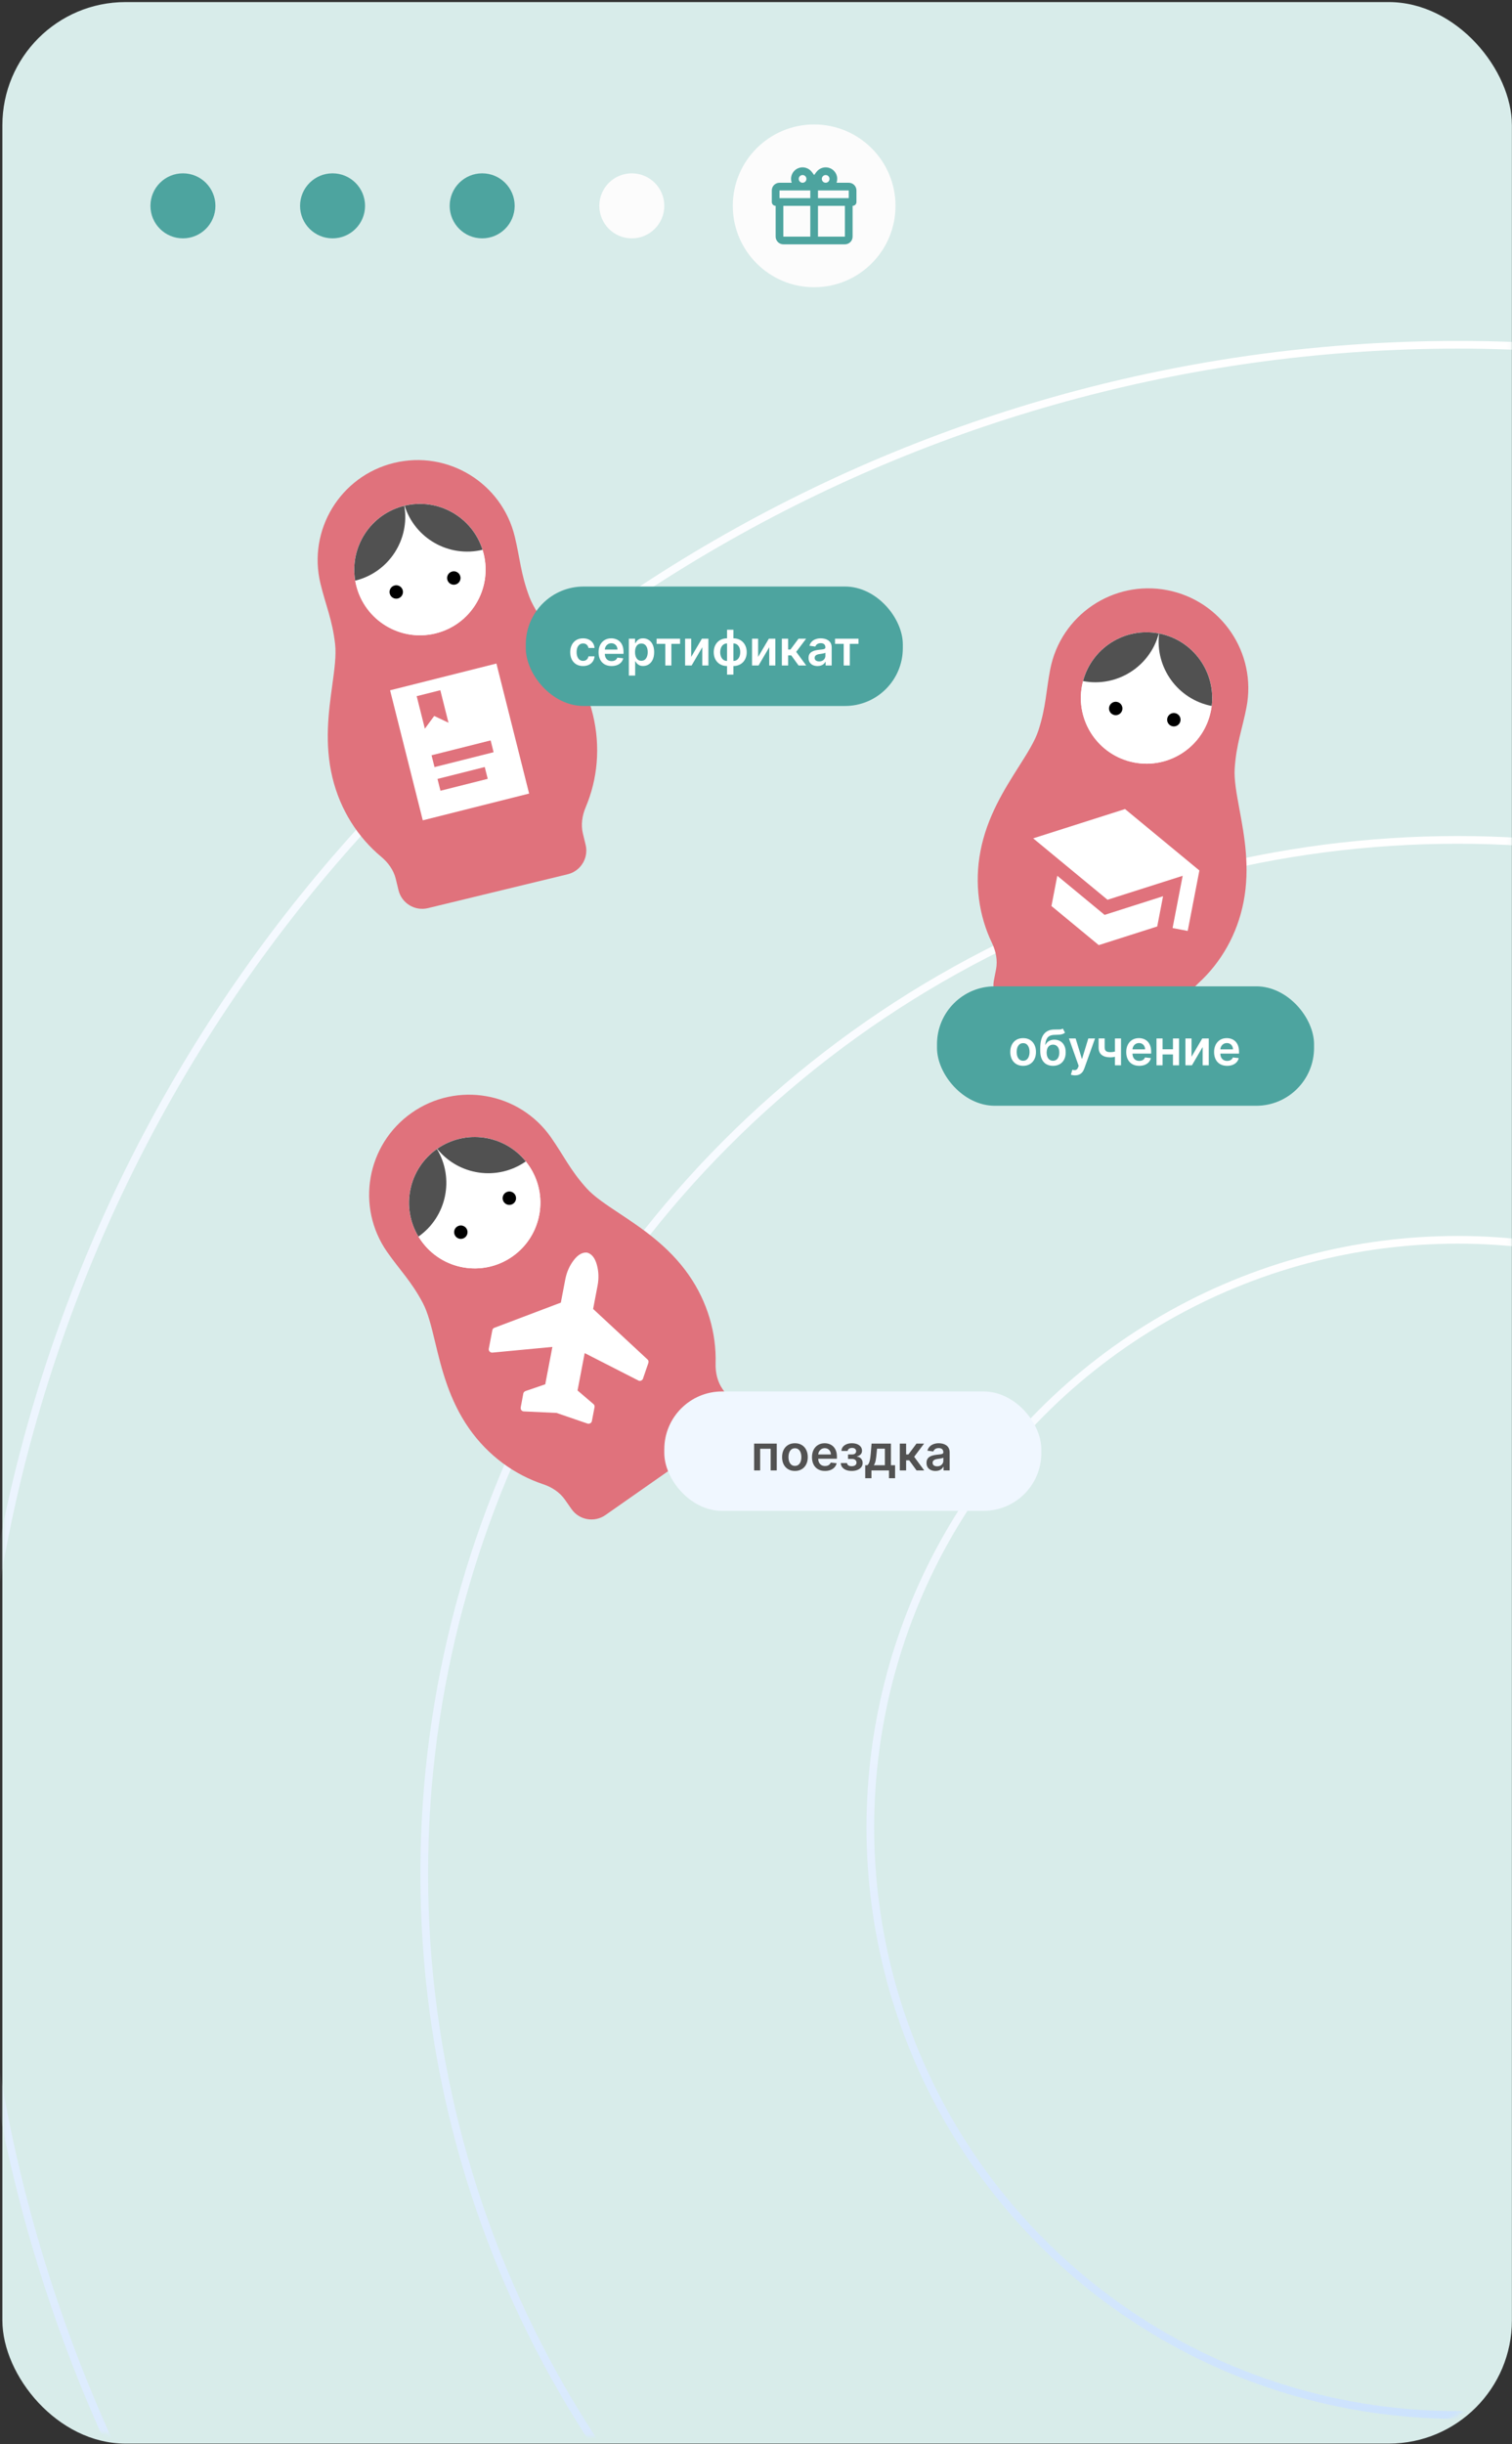 <?xml version="1.0" encoding="UTF-8"?> <svg xmlns="http://www.w3.org/2000/svg" width="393" height="635" viewBox="0 0 393 635" fill="none"><rect x="0" y="0" width="393" height="635" fill="#333333" stroke="none"/><rect x="0.617" y="0.543" width="392.356" height="634.285" rx="32" fill="#D8ECEA"></rect><mask id="mask0_2307_4912" style="mask-type:alpha" maskUnits="userSpaceOnUse" x="0" y="0" width="393" height="633"><rect x="1.298" y="0.919" width="391.303" height="631.487" rx="31.624" fill="#F4F1EA" stroke="url(#paint0_linear_2307_4912)" stroke-width="0.751"></rect></mask><g mask="url(#mask0_2307_4912)"><circle cx="378.868" cy="474.739" r="152.649" stroke="url(#paint1_linear_2307_4912)" stroke-width="2"></circle><circle cx="378.865" cy="486.794" r="268.599" stroke="url(#paint2_linear_2307_4912)" stroke-width="2"></circle><circle cx="378.869" cy="474.738" r="385.166" stroke="url(#paint3_linear_2307_4912)" stroke-width="2"></circle></g><circle cx="86.438" cy="53.477" r="8.445" fill="#4DA49F"></circle><circle cx="47.547" cy="53.477" r="8.445" fill="#4DA49F"></circle><circle cx="125.328" cy="53.477" r="8.445" fill="#4DA49F"></circle><circle cx="164.219" cy="53.477" r="8.445" fill="#FCFCFC"></circle><circle cx="211.613" cy="53.477" r="21.145" fill="#FCFCFC"></circle><path d="M221.609 53.477V61.477C221.609 62.007 221.399 62.516 221.024 62.891C220.649 63.266 220.14 63.477 219.609 63.477H203.609C203.079 63.477 202.57 63.266 202.195 62.891C201.82 62.516 201.609 62.007 201.609 61.477V53.477C201.344 53.477 201.09 53.371 200.902 53.184C200.715 52.996 200.609 52.742 200.609 52.477V49.477C200.609 48.946 200.82 48.437 201.195 48.062C201.57 47.687 202.079 47.477 202.609 47.477H205.779C205.666 47.155 205.609 46.817 205.609 46.477C205.609 45.681 205.925 44.918 206.488 44.355C207.051 43.793 207.814 43.477 208.609 43.477C209.609 43.477 210.489 43.977 211.039 44.717V44.707L211.609 45.477L212.179 44.707V44.717C212.729 43.977 213.609 43.477 214.609 43.477C215.405 43.477 216.168 43.793 216.731 44.355C217.293 44.918 217.609 45.681 217.609 46.477C217.61 46.817 217.552 47.155 217.439 47.477H220.609C221.14 47.477 221.649 47.687 222.024 48.062C222.399 48.437 222.609 48.946 222.609 49.477V52.477C222.609 52.742 222.504 52.996 222.316 53.184C222.129 53.371 221.875 53.477 221.609 53.477ZM203.609 61.477H210.609V53.477H203.609V61.477ZM219.609 61.477V53.477H212.609V61.477H219.609ZM208.609 45.477C208.344 45.477 208.09 45.582 207.902 45.77C207.715 45.957 207.609 46.211 207.609 46.477C207.609 46.742 207.715 46.996 207.902 47.184C208.09 47.371 208.344 47.477 208.609 47.477C208.875 47.477 209.129 47.371 209.316 47.184C209.504 46.996 209.609 46.742 209.609 46.477C209.609 46.211 209.504 45.957 209.316 45.77C209.129 45.582 208.875 45.477 208.609 45.477ZM214.609 45.477C214.344 45.477 214.09 45.582 213.902 45.77C213.715 45.957 213.609 46.211 213.609 46.477C213.609 46.742 213.715 46.996 213.902 47.184C214.09 47.371 214.344 47.477 214.609 47.477C214.875 47.477 215.129 47.371 215.316 47.184C215.504 46.996 215.609 46.742 215.609 46.477C215.609 46.211 215.504 45.957 215.316 45.77C215.129 45.582 214.875 45.477 214.609 45.477ZM202.609 49.477V51.477H210.609V49.477H202.609ZM212.609 49.477V51.477H220.609V49.477H212.609Z" fill="#4DA49F"></path><path d="M157.363 393.603L187.985 372.172C190.85 370.167 191.548 366.218 189.542 363.353L187.824 360.897C186.468 358.96 185.935 356.587 186.001 354.223C186.217 346.375 183.937 338.25 178.974 331.157C173.762 323.711 166.77 319.07 160.979 315.227C157.486 312.909 154.429 310.88 152.464 308.701C148.177 303.947 146.556 300.259 143.211 295.479C134.984 283.724 118.785 280.863 107.03 289.09C95.275 297.317 92.414 313.516 100.641 325.271C103.987 330.051 106.896 332.837 109.895 338.493C111.269 341.086 112.128 344.652 113.11 348.728C114.738 355.485 116.703 363.644 121.914 371.09C126.878 378.183 133.731 383.107 141.179 385.592C143.422 386.34 145.469 387.653 146.825 389.59L148.543 392.046C150.549 394.911 154.497 395.608 157.363 393.603Z" fill="#E0727C"></path><circle cx="123.391" cy="312.458" r="17.065" transform="rotate(-34.986 123.391 312.458)" fill="white"></circle><circle cx="123.391" cy="312.458" r="17.065" transform="rotate(-34.986 123.391 312.458)" fill="white"></circle><path fill-rule="evenodd" clip-rule="evenodd" d="M113.633 298.457C121.028 293.303 131.085 294.815 136.663 301.731C129.268 306.884 119.211 305.372 113.633 298.457ZM113.568 298.502C118.153 306.108 116.133 316.07 108.766 321.255C104.18 313.649 106.201 303.687 113.568 298.502Z" fill="#515151"></path><circle cx="132.39" cy="311.282" r="1.744" transform="rotate(-34.986 132.39 311.282)" fill="black"></circle><circle cx="119.78" cy="320.109" r="1.744" transform="rotate(-34.986 119.78 320.109)" fill="black"></circle><g clip-path="url(#clip0_2307_4912)"><path d="M152.61 325.417C153.791 325.746 154.628 326.787 155.122 328.539C155.616 330.292 155.682 332.118 155.319 334.017L154.165 340.053L168.29 353.166C168.557 353.399 168.634 353.705 168.523 354.085L167.121 358.169C167.077 358.329 166.966 358.47 166.787 358.591C166.728 358.632 166.671 358.66 166.616 358.675C166.362 358.782 166.125 358.769 165.904 358.636L151.973 351.525L150.117 361.234L154.242 364.762C154.488 364.965 154.585 365.236 154.533 365.575L153.846 369.174C153.803 369.399 153.677 369.583 153.469 369.724L153.424 369.754C153.18 369.876 152.936 369.901 152.691 369.828L144.65 367.067L136.158 366.669C135.924 366.676 135.711 366.57 135.519 366.352C135.373 366.169 135.314 365.937 135.341 365.657L136.014 362.036C136.057 361.811 136.182 361.628 136.391 361.487C136.48 361.426 136.545 361.393 136.585 361.388L141.72 359.629L143.575 349.92L128.003 351.393C127.714 351.415 127.466 351.323 127.259 351.115C127.068 350.897 126.998 350.65 127.051 350.376L127.968 345.577C128.045 345.242 128.228 345.031 128.517 344.943L145.775 338.41L146.921 332.412C147.284 330.513 148.018 328.84 149.124 327.393C150.229 325.946 151.391 325.288 152.61 325.417Z" fill="white"></path></g><path d="M263.338 262.183L300.036 269.274C303.47 269.938 306.792 267.692 307.455 264.258L308.024 261.315C308.472 258.993 309.807 256.961 311.55 255.363C317.339 250.059 321.591 242.769 323.233 234.27C324.958 225.346 323.427 217.095 322.16 210.26C321.396 206.138 320.727 202.532 320.925 199.604C321.358 193.217 322.88 189.487 323.987 183.758C326.709 169.671 317.496 156.044 303.409 153.322C289.321 150.6 275.695 159.813 272.972 173.9C271.865 179.629 271.888 183.657 269.91 189.746C269.004 192.537 267.039 195.635 264.794 199.175C261.072 205.045 256.577 212.132 254.853 221.056C253.211 229.555 254.44 237.904 257.836 244.983C258.859 247.115 259.34 249.499 258.891 251.821L258.322 254.764C257.659 258.198 259.905 261.519 263.338 262.183Z" fill="#E0727C"></path><circle cx="298.002" cy="181.329" r="17.065" transform="rotate(10.937 298.002 181.329)" fill="white"></circle><circle cx="298.002" cy="181.329" r="17.065" transform="rotate(10.937 298.002 181.329)" fill="white"></circle><path fill-rule="evenodd" clip-rule="evenodd" d="M301.276 164.581C310.122 166.31 316.031 174.588 314.94 183.406C306.095 181.677 300.186 173.399 301.276 164.581ZM301.198 164.566C298.925 173.153 290.36 178.633 281.509 176.945C283.782 168.358 292.347 162.878 301.198 164.566Z" fill="#515151"></path><circle cx="305.108" cy="186.977" r="1.744" transform="rotate(10.937 305.108 186.977)" fill="black"></circle><circle cx="289.999" cy="184.057" r="1.744" transform="rotate(10.937 289.999 184.057)" fill="black"></circle><g clip-path="url(#clip1_2307_4912)"><path d="M292.421 210.188L268.544 217.796L287.867 233.752L307.403 227.525L304.781 241.094L308.709 241.853L311.744 226.144M274.812 227.522L273.294 235.376L285.59 245.534L300.786 240.689L302.303 232.834L287.108 237.679L274.812 227.522Z" fill="white"></path></g><path d="M111.226 235.926L147.551 227.125C150.95 226.301 153.038 222.878 152.215 219.479L151.509 216.566C150.952 214.268 151.321 211.864 152.243 209.687C155.303 202.456 156.141 194.059 154.103 185.646C151.962 176.813 147.141 169.944 143.148 164.254C140.74 160.823 138.632 157.82 137.596 155.075C135.336 149.086 135.17 145.061 133.796 139.39C130.417 125.446 116.374 116.88 102.429 120.259C88.485 123.638 79.919 137.681 83.298 151.625C84.672 157.296 86.367 160.95 87.099 167.31C87.434 170.225 86.935 173.86 86.364 178.013C85.418 184.899 84.275 193.213 86.416 202.046C88.454 210.459 93.042 217.542 99.073 222.57C100.89 224.084 102.318 226.052 102.874 228.35L103.58 231.263C104.404 234.662 107.827 236.75 111.226 235.926Z" fill="#E0727C"></path><circle cx="109.15" cy="147.981" r="17.065" transform="rotate(-13.62 109.15 147.981)" fill="white"></circle><circle cx="109.15" cy="147.981" r="17.065" transform="rotate(-13.62 109.15 147.981)" fill="white"></circle><path fill-rule="evenodd" clip-rule="evenodd" d="M105.168 131.386C113.933 129.283 122.748 134.356 125.421 142.83C116.657 144.934 107.841 139.86 105.168 131.386ZM105.091 131.405C106.593 140.161 101.08 148.705 92.328 150.848C90.826 142.093 96.339 133.548 105.091 131.405Z" fill="#515151"></path><circle cx="117.957" cy="150.165" r="1.744" transform="rotate(-13.62 117.957 150.165)" fill="black"></circle><circle cx="102.996" cy="153.79" r="1.744" transform="rotate(-13.62 102.996 153.79)" fill="black"></circle><g clip-path="url(#clip2_2307_4912)"><path d="M129.029 172.381L137.528 206.161L109.889 213.115L101.391 179.334L129.029 172.381ZM127.523 192.352L112.168 196.215L112.941 199.286L128.296 195.423L127.523 192.352ZM125.997 199.266L113.713 202.357L114.486 205.428L126.77 202.337L125.997 199.266ZM114.447 179.315L108.305 180.86L110.43 189.305L112.863 185.999L116.572 187.76L114.447 179.315Z" fill="white"></path></g><rect x="243.547" y="256.242" width="98" height="31.027" rx="15.027" fill="#4DA49F"></rect><path d="M265.929 276.892C265.249 276.892 264.659 276.742 264.161 276.443C263.662 276.144 263.275 275.725 262.999 275.186C262.727 274.648 262.591 274.019 262.591 273.3C262.591 272.58 262.727 271.949 262.999 271.408C263.275 270.867 263.662 270.447 264.161 270.147C264.659 269.848 265.249 269.698 265.929 269.698C266.61 269.698 267.2 269.848 267.698 270.147C268.197 270.447 268.583 270.867 268.855 271.408C269.13 271.949 269.268 272.58 269.268 273.3C269.268 274.019 269.13 274.648 268.855 275.186C268.583 275.725 268.197 276.144 267.698 276.443C267.2 276.742 266.61 276.892 265.929 276.892ZM265.939 275.577C266.307 275.577 266.616 275.475 266.864 275.273C267.112 275.067 267.296 274.792 267.417 274.447C267.541 274.102 267.603 273.718 267.603 273.295C267.603 272.869 267.541 272.483 267.417 272.138C267.296 271.791 267.112 271.514 266.864 271.308C266.616 271.103 266.307 271 265.939 271C265.561 271 265.246 271.103 264.995 271.308C264.747 271.514 264.561 271.791 264.437 272.138C264.316 272.483 264.256 272.869 264.256 273.295C264.256 273.718 264.316 274.102 264.437 274.447C264.561 274.792 264.747 275.067 264.995 275.273C265.246 275.475 265.561 275.577 265.939 275.577ZM276.245 267.213L276.816 268.274C276.614 268.449 276.387 268.576 276.136 268.655C275.885 268.734 275.59 268.785 275.252 268.809C274.916 268.83 274.517 268.845 274.054 268.855C273.534 268.867 273.109 268.965 272.78 269.149C272.45 269.334 272.198 269.614 272.022 269.988C271.847 270.36 271.732 270.835 271.677 271.413H271.755C271.972 270.986 272.278 270.661 272.671 270.438C273.064 270.214 273.525 270.102 274.054 270.102C274.632 270.102 275.141 270.232 275.583 270.492C276.027 270.749 276.373 271.122 276.621 271.612C276.872 272.102 276.998 272.695 276.998 273.39C276.998 274.107 276.863 274.728 276.594 275.255C276.325 275.778 275.943 276.181 275.447 276.466C274.954 276.75 274.369 276.892 273.691 276.892C273.017 276.892 272.43 276.745 271.931 276.452C271.436 276.156 271.052 275.719 270.779 275.141C270.51 274.561 270.376 273.845 270.376 272.996V272.37C270.376 270.731 270.681 269.508 271.292 268.7C271.903 267.893 272.808 267.482 274.009 267.467C274.366 267.461 274.685 267.459 274.966 267.462C275.25 267.465 275.498 267.451 275.71 267.421C275.921 267.391 276.1 267.321 276.245 267.213ZM273.7 275.577C274.036 275.577 274.326 275.49 274.571 275.318C274.816 275.143 275.004 274.895 275.134 274.574C275.267 274.254 275.333 273.874 275.333 273.436C275.333 273.003 275.267 272.636 275.134 272.333C275.001 272.028 274.812 271.795 274.567 271.635C274.322 271.475 274.03 271.395 273.691 271.395C273.437 271.395 273.209 271.44 273.006 271.531C272.804 271.621 272.631 271.754 272.489 271.93C272.347 272.105 272.238 272.318 272.163 272.569C272.087 272.82 272.046 273.109 272.04 273.436C272.04 274.092 272.188 274.613 272.485 275.001C272.781 275.385 273.186 275.577 273.7 275.577ZM279.415 279.368C279.192 279.368 278.985 279.35 278.794 279.314C278.607 279.281 278.457 279.241 278.345 279.196L278.726 277.917C278.965 277.987 279.178 278.02 279.366 278.017C279.553 278.014 279.718 277.955 279.86 277.84C280.005 277.728 280.128 277.541 280.227 277.277L280.368 276.901L277.842 269.789H279.583L281.189 275.05H281.262L282.872 269.789H284.618L281.828 277.6C281.698 277.968 281.526 278.284 281.311 278.547C281.097 278.814 280.834 279.016 280.522 279.155C280.214 279.297 279.845 279.368 279.415 279.368ZM291.374 269.789V276.756H289.796V269.789H291.374ZM290.635 272.937V274.279C290.456 274.358 290.254 274.429 290.027 274.493C289.803 274.553 289.566 274.601 289.315 274.638C289.067 274.674 288.819 274.692 288.571 274.692C287.64 274.692 286.903 274.483 286.362 274.066C285.824 273.646 285.555 272.991 285.555 272.102V269.78H287.124V272.102C287.124 272.402 287.177 272.642 287.283 272.823C287.389 273.005 287.549 273.138 287.764 273.222C287.978 273.304 288.247 273.345 288.571 273.345C288.934 273.345 289.278 273.309 289.605 273.236C289.932 273.164 290.275 273.064 290.635 272.937ZM296.11 276.892C295.412 276.892 294.809 276.747 294.301 276.456C293.796 276.163 293.407 275.749 293.135 275.214C292.863 274.675 292.727 274.042 292.727 273.313C292.727 272.597 292.863 271.968 293.135 271.426C293.41 270.882 293.794 270.459 294.287 270.156C294.78 269.851 295.359 269.698 296.024 269.698C296.454 269.698 296.859 269.768 297.24 269.907C297.624 270.043 297.963 270.255 298.256 270.542C298.552 270.829 298.785 271.195 298.954 271.64C299.124 272.081 299.208 272.607 299.208 273.218V273.721H293.498V272.615H297.634C297.631 272.3 297.563 272.021 297.43 271.776C297.297 271.528 297.111 271.333 296.872 271.19C296.637 271.048 296.361 270.977 296.047 270.977C295.711 270.977 295.416 271.059 295.162 271.222C294.908 271.382 294.71 271.594 294.568 271.857C294.429 272.117 294.358 272.403 294.355 272.714V273.681C294.355 274.086 294.429 274.434 294.577 274.724C294.726 275.011 294.933 275.232 295.199 275.386C295.465 275.537 295.776 275.613 296.133 275.613C296.372 275.613 296.588 275.58 296.782 275.513C296.975 275.444 297.143 275.342 297.285 275.209C297.427 275.076 297.535 274.911 297.607 274.715L299.14 274.887C299.044 275.292 298.859 275.646 298.587 275.948C298.318 276.248 297.973 276.481 297.553 276.647C297.133 276.81 296.652 276.892 296.11 276.892ZM305.383 272.592V273.939H301.672V272.592H305.383ZM302.18 269.789V276.756H300.597V269.789H302.18ZM306.458 269.789V276.756H304.879V269.789H306.458ZM309.702 274.533L312.491 269.789H314.179V276.756H312.591V272.007L309.811 276.756H308.119V269.789H309.702V274.533ZM318.949 276.892C318.251 276.892 317.647 276.747 317.139 276.456C316.634 276.163 316.246 275.749 315.974 275.214C315.702 274.675 315.565 274.042 315.565 273.313C315.565 272.597 315.702 271.968 315.974 271.426C316.249 270.882 316.633 270.459 317.126 270.156C317.619 269.851 318.198 269.698 318.863 269.698C319.292 269.698 319.698 269.768 320.079 269.907C320.463 270.043 320.801 270.255 321.095 270.542C321.391 270.829 321.624 271.195 321.793 271.64C321.962 272.081 322.047 272.607 322.047 273.218V273.721H316.337V272.615H320.473C320.47 272.3 320.402 272.021 320.269 271.776C320.136 271.528 319.95 271.333 319.711 271.19C319.475 271.048 319.2 270.977 318.886 270.977C318.55 270.977 318.255 271.059 318.001 271.222C317.747 271.382 317.549 271.594 317.407 271.857C317.268 272.117 317.197 272.403 317.194 272.714V273.681C317.194 274.086 317.268 274.434 317.416 274.724C317.564 275.011 317.771 275.232 318.037 275.386C318.304 275.537 318.615 275.613 318.972 275.613C319.211 275.613 319.427 275.58 319.62 275.513C319.814 275.444 319.982 275.342 320.124 275.209C320.266 275.076 320.373 274.911 320.446 274.715L321.979 274.887C321.882 275.292 321.698 275.646 321.426 275.948C321.157 276.248 320.812 276.481 320.392 276.647C319.971 276.81 319.49 276.892 318.949 276.892Z" fill="white"></path><rect x="136.664" y="152.379" width="98" height="31.027" rx="15.027" fill="#4DA49F"></rect><path d="M151.547 173.029C150.851 173.029 150.254 172.876 149.755 172.571C149.259 172.265 148.877 171.843 148.608 171.305C148.341 170.764 148.208 170.141 148.208 169.436C148.208 168.729 148.344 168.104 148.617 167.563C148.889 167.019 149.273 166.595 149.769 166.293C150.268 165.988 150.857 165.835 151.538 165.835C152.103 165.835 152.604 165.939 153.039 166.148C153.477 166.354 153.827 166.645 154.087 167.023C154.347 167.398 154.495 167.837 154.531 168.339H152.962C152.898 168.003 152.747 167.723 152.508 167.5C152.272 167.273 151.956 167.159 151.56 167.159C151.225 167.159 150.93 167.25 150.676 167.432C150.422 167.61 150.224 167.867 150.082 168.203C149.943 168.538 149.873 168.94 149.873 169.409C149.873 169.884 149.943 170.292 150.082 170.634C150.221 170.972 150.416 171.234 150.667 171.418C150.921 171.6 151.219 171.691 151.56 171.691C151.802 171.691 152.018 171.645 152.209 171.555C152.402 171.461 152.564 171.326 152.694 171.151C152.824 170.975 152.913 170.762 152.962 170.511H154.531C154.492 171.004 154.347 171.441 154.096 171.822C153.845 172.2 153.503 172.496 153.071 172.711C152.638 172.923 152.13 173.029 151.547 173.029ZM158.964 173.029C158.265 173.029 157.662 172.884 157.154 172.593C156.649 172.3 156.26 171.886 155.988 171.35C155.716 170.812 155.58 170.179 155.58 169.45C155.58 168.733 155.716 168.104 155.988 167.563C156.263 167.019 156.648 166.595 157.14 166.293C157.633 165.988 158.212 165.835 158.878 165.835C159.307 165.835 159.712 165.904 160.093 166.044C160.477 166.18 160.816 166.391 161.109 166.679C161.406 166.966 161.638 167.332 161.808 167.776C161.977 168.218 162.062 168.744 162.062 169.355V169.858H156.351V168.751H160.488C160.485 168.437 160.417 168.157 160.284 167.912C160.151 167.664 159.965 167.469 159.726 167.327C159.49 167.185 159.215 167.114 158.9 167.114C158.565 167.114 158.27 167.196 158.016 167.359C157.762 167.519 157.564 167.731 157.422 167.994C157.283 168.254 157.211 168.54 157.208 168.851V169.817C157.208 170.223 157.283 170.57 157.431 170.861C157.579 171.148 157.786 171.369 158.052 171.523C158.318 171.674 158.63 171.75 158.986 171.75C159.225 171.75 159.442 171.716 159.635 171.65C159.829 171.58 159.996 171.479 160.139 171.346C160.281 171.213 160.388 171.048 160.461 170.851L161.994 171.024C161.897 171.429 161.712 171.783 161.44 172.085C161.171 172.385 160.826 172.617 160.406 172.784C159.986 172.947 159.505 173.029 158.964 173.029ZM163.451 175.505V165.926H165.066V167.078H165.161C165.245 166.908 165.365 166.728 165.519 166.538C165.673 166.344 165.882 166.18 166.145 166.044C166.408 165.904 166.744 165.835 167.152 165.835C167.69 165.835 168.176 165.973 168.608 166.248C169.043 166.52 169.388 166.924 169.642 167.459C169.899 167.991 170.028 168.644 170.028 169.418C170.028 170.183 169.902 170.833 169.651 171.369C169.4 171.904 169.059 172.312 168.626 172.593C168.194 172.874 167.704 173.015 167.157 173.015C166.757 173.015 166.426 172.949 166.163 172.815C165.9 172.682 165.688 172.522 165.528 172.335C165.371 172.144 165.248 171.964 165.161 171.795H165.093V175.505H163.451ZM165.061 169.409C165.061 169.86 165.124 170.254 165.251 170.593C165.382 170.932 165.567 171.196 165.809 171.387C166.054 171.574 166.351 171.668 166.698 171.668C167.061 171.668 167.365 171.571 167.61 171.378C167.855 171.181 168.039 170.913 168.163 170.575C168.29 170.233 168.354 169.845 168.354 169.409C168.354 168.977 168.292 168.593 168.168 168.257C168.044 167.921 167.86 167.658 167.615 167.468C167.37 167.277 167.064 167.182 166.698 167.182C166.348 167.182 166.05 167.274 165.805 167.459C165.56 167.643 165.374 167.902 165.247 168.234C165.123 168.567 165.061 168.959 165.061 169.409ZM170.666 167.273V165.926H176.762V167.273H174.508V172.893H172.92V167.273H170.666ZM179.653 170.67L182.442 165.926H184.129V172.893H182.542V168.144L179.761 172.893H178.07V165.926H179.653V170.67ZM188.977 175.26V163.603H190.623V175.26H188.977ZM188.977 173.029C188.466 173.029 187.999 172.942 187.575 172.77C187.152 172.598 186.786 172.353 186.478 172.035C186.172 171.718 185.935 171.34 185.766 170.901C185.599 170.46 185.516 169.972 185.516 169.436C185.516 168.901 185.599 168.413 185.766 167.971C185.935 167.53 186.172 167.15 186.478 166.833C186.786 166.512 187.152 166.266 187.575 166.093C187.999 165.921 188.466 165.835 188.977 165.835H189.326V173.029H188.977ZM188.977 171.704H189.181V167.159H188.977C188.687 167.159 188.43 167.22 188.206 167.341C187.985 167.459 187.799 167.624 187.648 167.835C187.5 168.044 187.386 168.286 187.308 168.561C187.232 168.833 187.194 169.125 187.194 169.436C187.194 169.851 187.262 170.23 187.398 170.575C187.535 170.916 187.734 171.19 187.997 171.396C188.263 171.601 188.59 171.704 188.977 171.704ZM190.623 173.029H190.274V165.835H190.623C191.134 165.835 191.602 165.921 192.025 166.093C192.448 166.266 192.813 166.512 193.118 166.833C193.427 167.15 193.664 167.53 193.83 167.971C194 168.413 194.084 168.901 194.084 169.436C194.084 169.972 194 170.46 193.83 170.901C193.664 171.34 193.427 171.718 193.118 172.035C192.813 172.353 192.448 172.598 192.025 172.77C191.602 172.942 191.134 173.029 190.623 173.029ZM190.623 171.704C190.917 171.704 191.174 171.645 191.395 171.527C191.615 171.409 191.8 171.246 191.948 171.037C192.099 170.829 192.212 170.588 192.288 170.316C192.364 170.041 192.401 169.748 192.401 169.436C192.401 169.022 192.335 168.643 192.202 168.298C192.069 167.953 191.869 167.678 191.603 167.472C191.34 167.264 191.014 167.159 190.623 167.159H190.419V171.704H190.623ZM197.053 170.67L199.842 165.926H201.53V172.893H199.942V168.144L197.162 172.893H195.47V165.926H197.053V170.67ZM203.216 172.893V165.926H204.858V168.738H205.457L207.552 165.926H209.53L206.949 169.346L209.557 172.893H207.57L205.661 170.266H204.858V172.893H203.216ZM212.493 173.033C212.051 173.033 211.653 172.955 211.3 172.797C210.949 172.637 210.671 172.401 210.465 172.09C210.263 171.778 210.161 171.394 210.161 170.938C210.161 170.545 210.234 170.22 210.379 169.962C210.524 169.705 210.722 169.5 210.973 169.346C211.224 169.191 211.507 169.075 211.821 168.996C212.139 168.915 212.467 168.856 212.806 168.819C213.214 168.777 213.545 168.739 213.799 168.706C214.053 168.67 214.237 168.615 214.352 168.543C214.47 168.467 214.529 168.351 214.529 168.194V168.166C214.529 167.825 214.428 167.56 214.225 167.373C214.023 167.185 213.731 167.091 213.35 167.091C212.948 167.091 212.629 167.179 212.393 167.354C212.16 167.53 212.003 167.737 211.921 167.976L210.388 167.758C210.509 167.335 210.709 166.981 210.987 166.697C211.265 166.409 211.605 166.195 212.007 166.053C212.409 165.908 212.854 165.835 213.341 165.835C213.676 165.835 214.011 165.874 214.343 165.953C214.676 166.031 214.98 166.162 215.255 166.343C215.53 166.521 215.751 166.765 215.917 167.073C216.086 167.382 216.171 167.767 216.171 168.23V172.893H214.593V171.936H214.538C214.438 172.129 214.298 172.31 214.116 172.48C213.938 172.646 213.713 172.781 213.441 172.884C213.171 172.983 212.855 173.033 212.493 173.033ZM212.919 171.827C213.249 171.827 213.534 171.762 213.776 171.632C214.018 171.499 214.204 171.323 214.334 171.105C214.467 170.888 214.534 170.65 214.534 170.393V169.572C214.482 169.615 214.395 169.654 214.271 169.69C214.15 169.727 214.014 169.758 213.862 169.786C213.711 169.813 213.562 169.837 213.413 169.858C213.265 169.879 213.137 169.897 213.028 169.913C212.783 169.946 212.564 170 212.37 170.076C212.177 170.151 212.024 170.257 211.912 170.393C211.8 170.526 211.744 170.699 211.744 170.91C211.744 171.213 211.855 171.441 212.075 171.595C212.296 171.75 212.577 171.827 212.919 171.827ZM217.042 167.273V165.926H223.138V167.273H220.884V172.893H219.296V167.273H217.042Z" fill="white"></path><rect x="172.664" y="361.488" width="98" height="31.027" rx="15.027" fill="#F0F7FF"></rect><path d="M196.008 382.002V375.035H201.891V382.002H200.308V376.382H197.577V382.002H196.008ZM206.618 382.138C205.938 382.138 205.348 381.988 204.849 381.689C204.35 381.39 203.963 380.971 203.688 380.433C203.416 379.894 203.28 379.265 203.28 378.546C203.28 377.826 203.416 377.196 203.688 376.654C203.963 376.113 204.35 375.693 204.849 375.393C205.348 375.094 205.938 374.944 206.618 374.944C207.298 374.944 207.888 375.094 208.387 375.393C208.886 375.693 209.271 376.113 209.544 376.654C209.819 377.196 209.956 377.826 209.956 378.546C209.956 379.265 209.819 379.894 209.544 380.433C209.271 380.971 208.886 381.39 208.387 381.689C207.888 381.988 207.298 382.138 206.618 382.138ZM206.627 380.823C206.996 380.823 207.304 380.721 207.552 380.519C207.8 380.313 207.985 380.038 208.106 379.693C208.23 379.349 208.292 378.965 208.292 378.541C208.292 378.115 208.23 377.729 208.106 377.385C207.985 377.037 207.8 376.76 207.552 376.554C207.304 376.349 206.996 376.246 206.627 376.246C206.249 376.246 205.935 376.349 205.684 376.554C205.436 376.76 205.25 377.037 205.126 377.385C205.005 377.729 204.944 378.115 204.944 378.541C204.944 378.965 205.005 379.349 205.126 379.693C205.25 380.038 205.436 380.313 205.684 380.519C205.935 380.721 206.249 380.823 206.627 380.823ZM214.434 382.138C213.736 382.138 213.132 381.993 212.624 381.703C212.12 381.409 211.731 380.995 211.459 380.46C211.187 379.922 211.051 379.288 211.051 378.559C211.051 377.843 211.187 377.214 211.459 376.672C211.734 376.128 212.118 375.705 212.611 375.402C213.104 375.097 213.683 374.944 214.348 374.944C214.777 374.944 215.183 375.014 215.564 375.153C215.948 375.289 216.286 375.501 216.58 375.788C216.876 376.075 217.109 376.441 217.278 376.886C217.448 377.327 217.532 377.853 217.532 378.464V378.968H211.822V377.861H215.958C215.955 377.546 215.887 377.267 215.754 377.022C215.621 376.774 215.435 376.579 215.196 376.437C214.96 376.294 214.685 376.223 214.371 376.223C214.035 376.223 213.74 376.305 213.486 376.468C213.232 376.629 213.034 376.84 212.892 377.103C212.753 377.363 212.682 377.649 212.679 377.961V378.927C212.679 379.332 212.753 379.68 212.901 379.97C213.049 380.257 213.256 380.478 213.523 380.632C213.789 380.783 214.1 380.859 214.457 380.859C214.696 380.859 214.912 380.826 215.106 380.759C215.299 380.69 215.467 380.588 215.609 380.455C215.751 380.322 215.858 380.157 215.931 379.961L217.464 380.133C217.367 380.538 217.183 380.892 216.911 381.195C216.642 381.494 216.297 381.727 215.877 381.893C215.456 382.056 214.976 382.138 214.434 382.138ZM218.536 380.092H220.164C220.179 380.352 220.296 380.554 220.513 380.696C220.731 380.838 221.014 380.909 221.362 380.909C221.715 380.909 222.013 380.832 222.255 380.678C222.5 380.52 222.622 380.283 222.622 379.965C222.622 379.778 222.576 379.613 222.482 379.471C222.388 379.326 222.257 379.214 222.087 379.135C221.918 379.057 221.718 379.017 221.489 379.017H220.423V377.852H221.489C221.83 377.852 222.089 377.773 222.264 377.616C222.443 377.459 222.532 377.261 222.532 377.022C222.532 376.765 222.438 376.556 222.251 376.396C222.066 376.235 221.811 376.155 221.484 376.155C221.157 376.155 220.885 376.229 220.668 376.378C220.453 376.526 220.341 376.716 220.332 376.949H218.713C218.719 376.544 218.84 376.192 219.075 375.892C219.314 375.593 219.635 375.36 220.037 375.194C220.442 375.027 220.899 374.944 221.407 374.944C221.951 374.944 222.421 375.026 222.817 375.189C223.214 375.353 223.519 375.581 223.734 375.874C223.948 376.164 224.056 376.506 224.056 376.899C224.056 377.277 223.938 377.59 223.702 377.838C223.466 378.083 223.149 378.258 222.749 378.364V378.437C223.025 378.452 223.273 378.531 223.493 378.673C223.714 378.812 223.889 379.001 224.019 379.24C224.149 379.479 224.215 379.755 224.215 380.07C224.215 380.496 224.092 380.865 223.847 381.176C223.602 381.485 223.265 381.722 222.836 381.889C222.409 382.055 221.921 382.138 221.371 382.138C220.835 382.138 220.356 382.058 219.933 381.898C219.512 381.734 219.178 381.5 218.93 381.195C218.682 380.889 218.551 380.522 218.536 380.092ZM224.89 384.025V380.65H225.444C225.592 380.535 225.716 380.38 225.816 380.183C225.915 379.984 225.997 379.749 226.061 379.48C226.127 379.208 226.182 378.904 226.224 378.568C226.266 378.23 226.304 377.865 226.337 377.475L226.537 375.035H231.572V380.65H232.651V384.025H231.064V382.002H226.505V384.025H224.89ZM227.131 380.65H230.002V376.359H227.961L227.852 377.475C227.792 378.213 227.712 378.845 227.612 379.371C227.512 379.897 227.352 380.324 227.131 380.65ZM233.877 382.002V375.035H235.519V377.847H236.117L238.213 375.035H240.191L237.61 378.455L240.218 382.002H238.231L236.322 379.376H235.519V382.002H233.877ZM243.154 382.143C242.712 382.143 242.314 382.064 241.961 381.907C241.61 381.746 241.332 381.511 241.126 381.199C240.924 380.888 240.822 380.504 240.822 380.047C240.822 379.654 240.895 379.329 241.04 379.072C241.185 378.815 241.383 378.609 241.634 378.455C241.885 378.301 242.168 378.184 242.482 378.106C242.8 378.024 243.128 377.965 243.467 377.929C243.875 377.887 244.206 377.849 244.46 377.815C244.714 377.779 244.898 377.725 245.013 377.652C245.131 377.577 245.19 377.46 245.19 377.303V377.276C245.19 376.934 245.089 376.669 244.886 376.482C244.684 376.294 244.392 376.201 244.011 376.201C243.609 376.201 243.29 376.288 243.054 376.464C242.821 376.639 242.664 376.846 242.582 377.085L241.049 376.867C241.17 376.444 241.37 376.09 241.648 375.806C241.926 375.519 242.266 375.304 242.668 375.162C243.07 375.017 243.515 374.944 244.002 374.944C244.337 374.944 244.672 374.984 245.004 375.062C245.337 375.141 245.641 375.271 245.916 375.452C246.191 375.631 246.412 375.874 246.578 376.183C246.747 376.491 246.832 376.877 246.832 377.339V382.002H245.254V381.045H245.199C245.099 381.238 244.959 381.42 244.777 381.589C244.599 381.756 244.374 381.89 244.102 381.993C243.832 382.093 243.516 382.143 243.154 382.143ZM243.58 380.936C243.91 380.936 244.195 380.871 244.437 380.741C244.679 380.608 244.865 380.433 244.995 380.215C245.128 379.997 245.195 379.76 245.195 379.503V378.682C245.143 378.724 245.056 378.763 244.932 378.8C244.811 378.836 244.675 378.868 244.523 378.895C244.372 378.922 244.223 378.946 244.074 378.968C243.926 378.989 243.798 379.007 243.689 379.022C243.444 379.055 243.225 379.11 243.031 379.185C242.838 379.261 242.685 379.367 242.573 379.503C242.461 379.636 242.405 379.808 242.405 380.02C242.405 380.322 242.516 380.551 242.736 380.705C242.957 380.859 243.238 380.936 243.58 380.936Z" fill="#525252"></path><defs><linearGradient id="paint0_linear_2307_4912" x1="196.949" y1="0.543" x2="196.949" y2="632.781" gradientUnits="userSpaceOnUse"><stop stop-color="#C8C8C8"></stop><stop offset="1" stop-color="#EAE8E4"></stop></linearGradient><linearGradient id="paint1_linear_2307_4912" x1="378.868" y1="321.09" x2="378.868" y2="628.388" gradientUnits="userSpaceOnUse"><stop stop-color="white"></stop><stop offset="1" stop-color="#CDE3FD"></stop></linearGradient><linearGradient id="paint2_linear_2307_4912" x1="378.865" y1="217.195" x2="378.865" y2="756.394" gradientUnits="userSpaceOnUse"><stop stop-color="white"></stop><stop offset="1" stop-color="#CDE3FD"></stop></linearGradient><linearGradient id="paint3_linear_2307_4912" x1="378.869" y1="88.572" x2="378.869" y2="860.904" gradientUnits="userSpaceOnUse"><stop stop-color="white"></stop><stop offset="1" stop-color="#CDE3FD"></stop></linearGradient><clipPath id="clip0_2307_4912"><rect width="38" height="38" fill="white" transform="translate(121.398 345.566) rotate(-34.181)"></rect></clipPath><clipPath id="clip1_2307_4912"><rect width="48" height="48" fill="white" transform="translate(269.992 199.744) rotate(10.937)"></rect></clipPath><clipPath id="clip2_2307_4912"><rect width="38" height="38" fill="white" transform="translate(96.398 178.957) rotate(-14.122)"></rect></clipPath></defs></svg> 